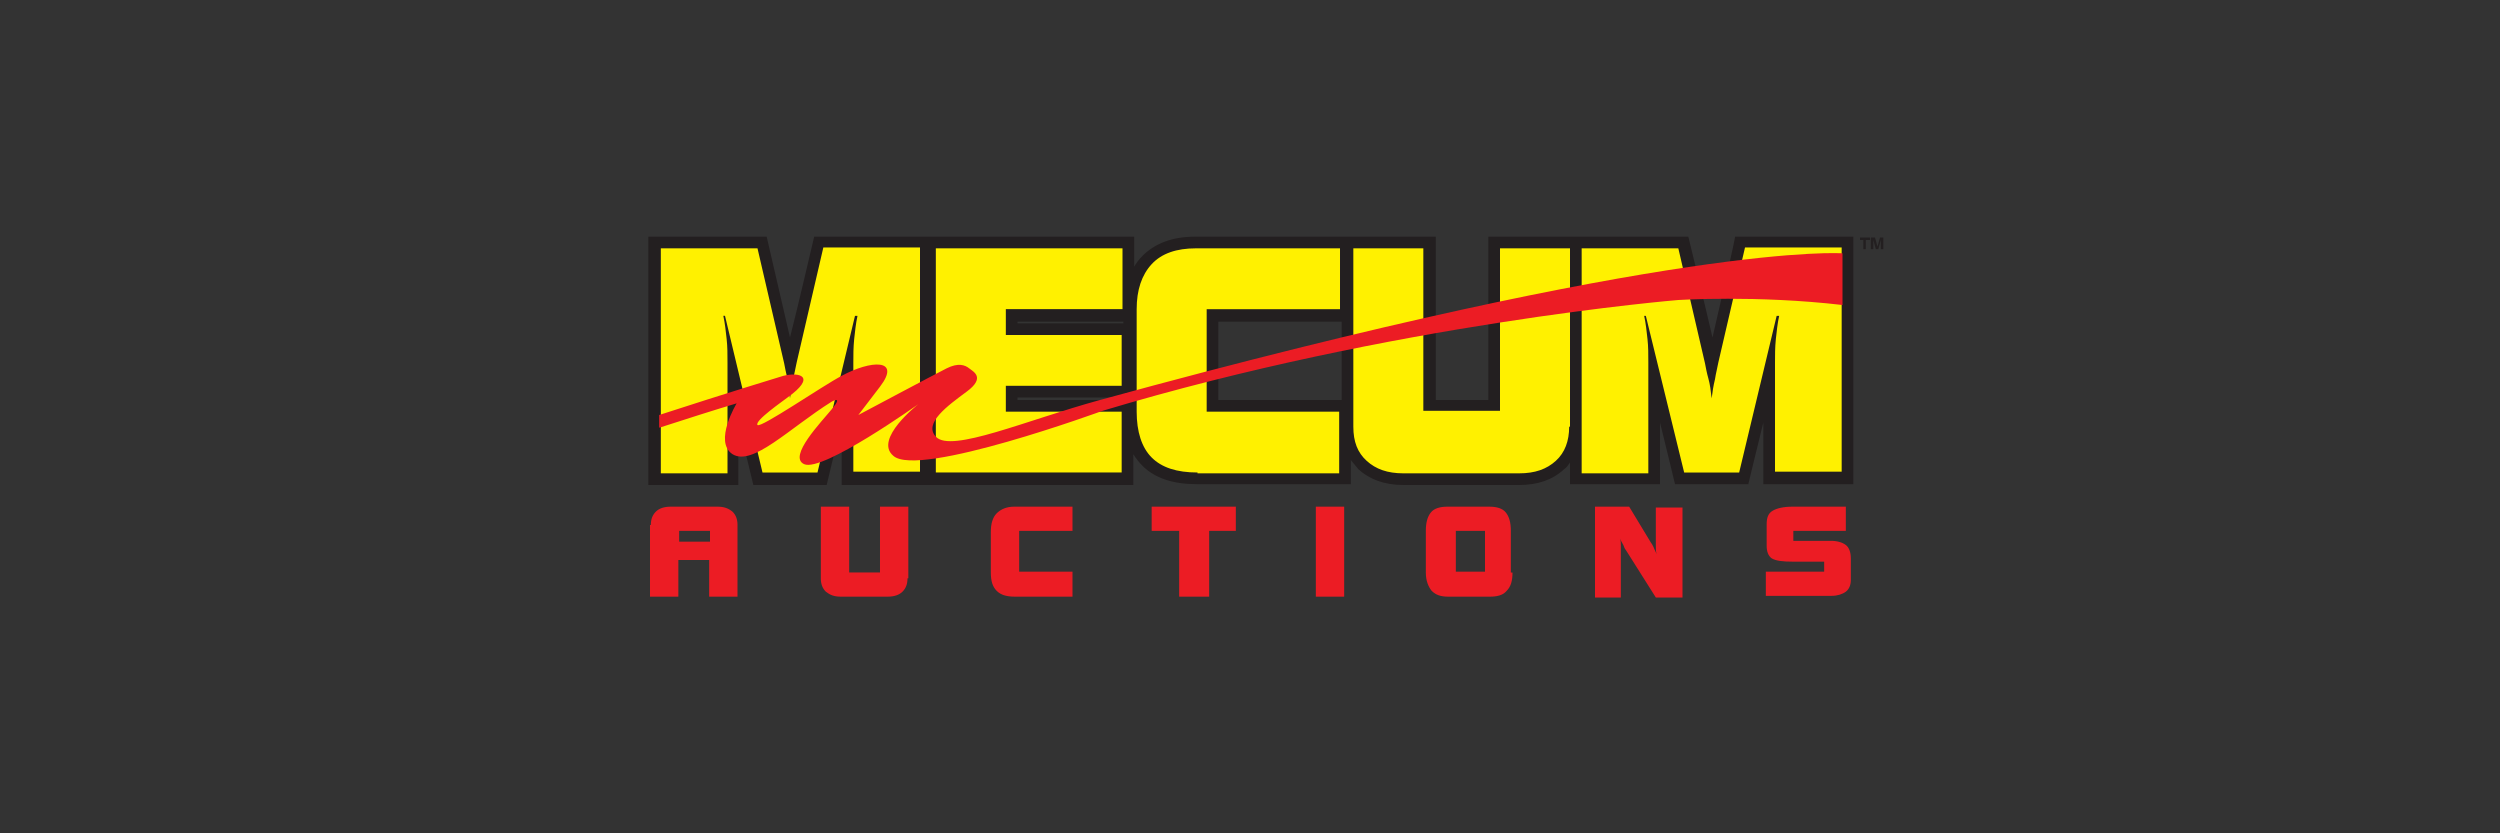 <svg version="1.1" id="Layer_1" xmlns="http://www.w3.org/2000/svg" x="0" y="0" viewBox="0 0 300 100" xml:space="preserve"><rect x="0" y="0" width="300" height="100" fill="#333333" stroke="none"/><style>.mc_fill0{fill:#231f20}.mc_fill1{fill:#fff100}.mc_fill2{fill:#ec1c24}</style><path class="mc_fill0" d="M205.5 40.5c-.8-3.5-2.9-12.1-2.9-12.1h-24V48h-6.3V28.4h-28.9c-2.7 0-4.8.8-6.3 2.3-.4.4-.7.8-1 1.3v-3.6H97.7s-2 8.6-2.9 12.1C94 37 92 28.4 92 28.4H77.8v29.8h10.8v-7.4c.7 2.8 1.8 7.4 1.8 7.4h8.8s1.1-4.6 1.8-7.4v7.4h35v-3.7c.3.5.7 1 1.1 1.4 1.5 1.5 3.7 2.2 6.5 2.2h18.5v-2.9c.3.4.6.7.9 1.1 1.3 1.2 3.1 1.9 5.4 1.9h13.9c2.2 0 4-.6 5.4-1.9.3-.2.5-.5.7-.8v2.6h10.8v-7.4c.7 2.8 1.8 7.4 1.8 7.4h8.8s1.1-4.6 1.8-7.4v7.4h10.8V28.4h-14.2c.1 0-1.9 8.6-2.7 12.1zm-83.4-1.9h12.7v.2h-12.7v-.2zm0 9.1h12.7v.3h-12.7v-.3zm24.1-9.1H161V48h-14.8v-9.4zM223.2 28.8h.4v1.1h.3v-1.1h.5v-.3h-1.2zM225.6 28.5l-.3 1.1-.3-1.1h-.5v1.4h.3V29v-.1-.1l.3 1.1h.3l.3-1.1v1.1h.3v-1.4h-.4z"/><path class="mc_fill1" d="M94.8 47.8c.1-.8.2-1.5.4-2.3.1-.7.3-1.4.4-2l3.2-13.8h11.6v26.9h-8V43.5c0-.9 0-1.8.1-2.8.1-.9.2-1.9.4-2.8h-.3l-4.5 18.8h-6.6L87 37.9h-.2c.2.9.3 1.9.4 2.8.1.9.1 1.8.1 2.8v13.3h-8v-27h11.6l3.2 13.8c.1.5.2 1.1.4 1.8.1.7.2 1.5.3 2.4M112.3 56.7V29.8h22.4v7.3h-14v3.1h13.9v6.1h-13.9v3.1h13.9v7.3zM143.7 56.7c-2.5 0-4.3-.6-5.5-1.8-1.2-1.2-1.8-3.1-1.8-5.5V37.1c0-2.3.6-4.1 1.8-5.4 1.2-1.3 3-1.9 5.3-1.9h17.3v7.3h-16v12.3h15.9v7.4h-17zM188.3 51.2c0 1.7-.5 3.1-1.6 4.1-1.1 1-2.5 1.5-4.4 1.5h-13.9c-1.9 0-3.3-.5-4.4-1.5-1.1-1-1.6-2.3-1.6-4.1V29.8h8.4v19.5h9.2V29.8h8.4v21.4zM205.4 47.8c.1-.8.2-1.5.4-2.3.1-.7.3-1.4.4-2l3.2-13.8H221v26.9h-8V43.5c0-.9 0-1.8.1-2.8.1-.9.2-1.9.4-2.8h-.3l-4.5 18.8h-6.6l-4.6-18.8h-.2c.2.9.3 1.9.4 2.8.1.9.1 1.8.1 2.8v13.3h-8v-27h11.6l3.2 13.8c.1.5.2 1.1.4 1.8s.3 1.5.4 2.4"/><g><path class="mc_fill2" d="M79.2 51.3c3.1-1 6.2-2 9.2-2.9 0 0-2.8 4.6-.5 6.1 2.4 1.5 6.8-3.1 11.9-6.3 0 0 1.4-.8.1.8-1.3 1.6-5.4 5.8-3.4 6.7 2.2 1 13.7-7.2 13.7-7.2s-5.4 4.2-3 6.2c3 2.7 25.1-5.4 25.1-5.4C167.2 38.8 201.4 36 201.4 36s9.4-.6 19.7.6v-6.2S201.6 28.9 132 48c-8.8 2.4-17.9 6.4-19.7 4.4-1.5-1.6 1.4-3.7 3.7-5.4 2.3-1.7.8-2.4.3-2.8-.5-.4-1.3-.7-2.7 0-1.4.7-10.6 5.6-10.6 5.6l2.6-3.4c2.6-3.4-1.1-3.2-4.6-1.3-2.3 1.2-9.7 6.3-10.1 5.9-.4-.5 3.1-2.9 3.6-3.3 3.5-2.5 1.5-3.1-.5-2.6 0 0-6.6 2-14.9 4.7v1.5zM81.5 65h3.7v-1.3h-3.7V65zm-3.4-2c0-.7.2-1.2.6-1.6.4-.4 1-.6 1.8-.6h5.6c.8 0 1.3.2 1.8.6.4.4.6.9.6 1.6v8.6h-3.4v-4.4h-3.7v4.4H78V63zM108.9 69.4c0 .7-.2 1.2-.6 1.6-.4.4-1 .6-1.8.6h-5.6c-.8 0-1.3-.2-1.8-.6-.4-.4-.6-.9-.6-1.6v-8.6h3.4v7.9h3.7v-7.9h3.4v8.6zM121.8 71.6c-1 0-1.7-.2-2.2-.7-.5-.5-.7-1.2-.7-2.2v-4.9c0-.9.2-1.7.7-2.2.5-.5 1.2-.8 2.1-.8h7v2.9h-6.4v4.9h6.4v3h-6.9zM138.2 60.8v2.9h3.3v7.9h3.6v-7.9h3.2v-2.9zM157.9 60.8h3.4v10.8h-3.4zM174.7 68.6h3.5v-4.9h-3.5v4.9zm6.8.1c0 1-.2 1.7-.7 2.2-.4.5-1.1.7-2 .7h-5c-.9 0-1.5-.2-2-.7-.4-.5-.7-1.2-.7-2.2v-5c0-1 .2-1.7.6-2.2.4-.5 1.1-.7 2-.7h5c.9 0 1.6.2 2 .7.4.5.6 1.2.6 2.2v5zM191.4 71.6V60.8h4.1l2.6 4.3c.1.1.2.3.3.5.1.2.2.5.4.9-.1-.3-.1-.6-.1-.9v-4.7h3.2v10.8h-3.2l-3.6-5.7c-.1-.1-.2-.3-.3-.6-.1-.2-.3-.5-.4-.8.1.3.1.6.1.9V71.7h-3.1zM211.9 71.6v-3h7v-1.2h-3.7c-1.3 0-2.1-.1-2.6-.4-.4-.3-.6-.8-.6-1.5v-2.6c0-.8.2-1.3.7-1.6.5-.3 1.3-.5 2.4-.5h6.4v2.9h-6.3v1.2h4.5c.8 0 1.4.2 1.8.5.4.3.6.9.6 1.6v2.6c0 .6-.2 1.1-.6 1.4-.4.3-1 .5-1.7.5h-7.9z"/></g></svg>